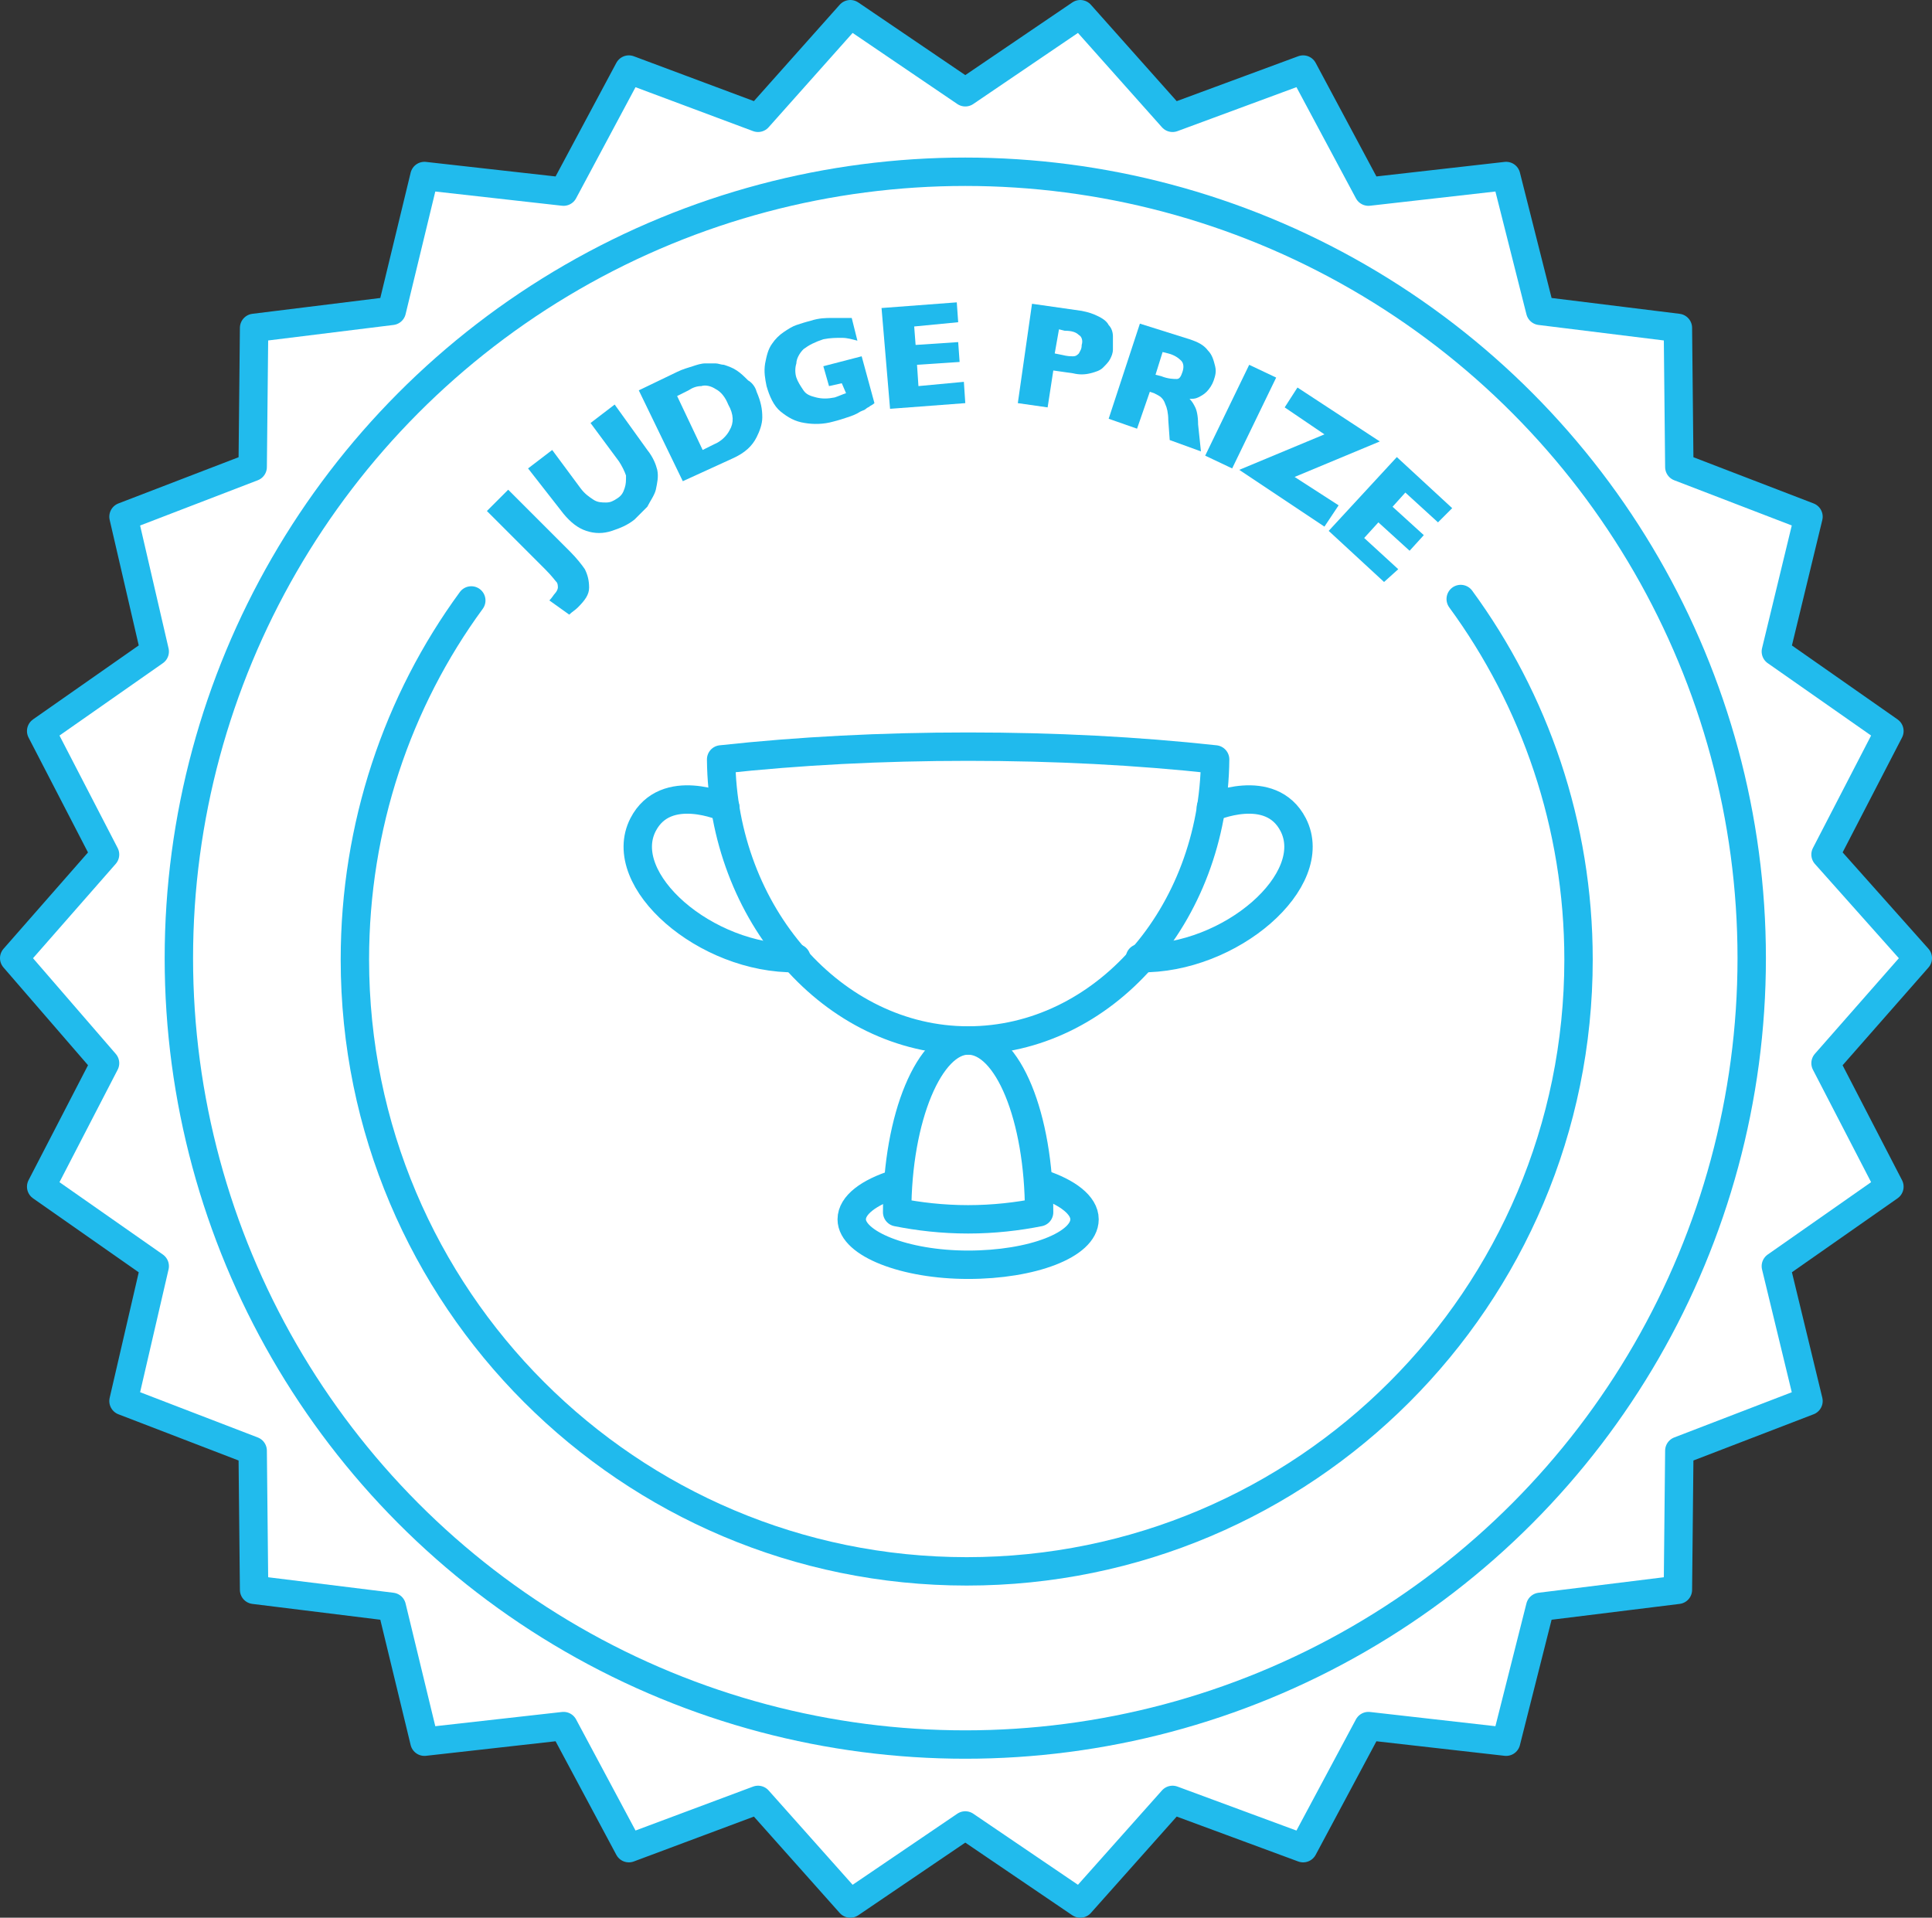 <?xml version="1.0" encoding="utf-8"?>
<!-- Generator: Adobe Illustrator 22.1.0, SVG Export Plug-In . SVG Version: 6.00 Build 0)  -->
<svg version="1.1" id="レイヤー_1" xmlns="http://www.w3.org/2000/svg" xmlns:xlink="http://www.w3.org/1999/xlink" x="0px"
	 y="0px" viewBox="0 0 136.1 135.1" style="enable-background:new 0 0 136.1 135.1;" xml:space="preserve">
<rect x="0" y="0" width="136.1" height="135.1" fill="#333333" stroke="none"/>
<style type="text/css">
	.st0{fill:#FFFFFF;}
	.st1{fill:none;stroke:#21BBED;stroke-width:2;stroke-linecap:round;stroke-linejoin:round;stroke-miterlimit:10;}
	.st2{fill:#FFFFFF;stroke:#20BAED;stroke-width:2;stroke-miterlimit:10;}
	.st3{fill:none;stroke:#20BAED;stroke-width:2;stroke-linecap:round;stroke-linejoin:round;stroke-miterlimit:10;}
	.st4{fill:#20BAED;}
</style>
<g>
	<polygon class="st0" points="135.1,67.5 128.6,74.9 133.1,83.6 125.1,89.2 127.4,98.7 118.3,102.2 118.2,112 108.5,113.2 
		106.1,122.7 96.4,121.6 91.8,130.2 82.6,126.8 76.1,134.1 68,128.6 59.9,134.1 53.4,126.8 44.3,130.2 39.7,121.6 29.9,122.7 
		27.6,113.2 17.9,112 17.8,102.2 8.7,98.7 10.9,89.2 2.9,83.6 7.4,74.9 1,67.5 7.4,60.2 2.9,51.5 10.9,45.9 8.7,36.4 17.8,32.9 
		17.9,23.1 27.6,21.9 29.9,12.4 39.7,13.5 44.3,4.9 53.4,8.3 59.9,1 68,6.5 76.1,1 82.6,8.3 91.8,4.9 96.4,13.5 106.1,12.4 
		108.5,21.9 118.2,23.1 118.3,32.9 127.4,36.4 125.1,45.9 133.1,51.5 128.6,60.2 	"/>
	<polygon class="st1" points="135.1,67.5 128.6,74.9 133.1,83.6 125.1,89.2 127.4,98.7 118.3,102.2 118.2,112 108.5,113.2 
		106.1,122.7 96.4,121.6 91.8,130.2 82.6,126.8 76.1,134.1 68,128.6 59.9,134.1 53.4,126.8 44.3,130.2 39.7,121.6 29.9,122.7 
		27.6,113.2 17.9,112 17.8,102.2 8.7,98.7 10.9,89.2 2.9,83.6 7.4,74.9 1,67.5 7.4,60.2 2.9,51.5 10.9,45.9 8.7,36.4 17.8,32.9 
		17.9,23.1 27.6,21.9 29.9,12.4 39.7,13.5 44.3,4.9 53.4,8.3 59.9,1 68,6.5 76.1,1 82.6,8.3 91.8,4.9 96.4,13.5 106.1,12.4 
		108.5,21.9 118.2,23.1 118.3,32.9 127.4,36.4 125.1,45.9 133.1,51.5 128.6,60.2 	"/>
</g>
<circle class="st2" cx="68" cy="67.5" r="55.4"/>
<path class="st3" d="M102.9,42.2c5.2,7.1,8.3,15.9,8.3,25.4c0,23.8-19.3,43.1-43.1,43.1S25,91.4,25,67.6c0-9.4,3-18.2,8.2-25.3"/>
<g>
	<path class="st3" d="M68.2,52.6c-6.1,0-11.9,0.3-17.4,0.9c0.1,10.9,7.9,19.8,17.4,19.8s17.3-8.8,17.4-19.8
		C80.1,52.9,74.3,52.6,68.2,52.6z"/>
	<path class="st3" d="M68.2,85.9c-1.8,0-3.5-0.2-5-0.5c0-6.7,2.3-12.1,5-12.1c2.8,0,5,5.4,5,12.1C71.7,85.7,70,85.9,68.2,85.9z"/>
	<path class="st3" d="M85.3,56.9c0,0,4.2-1.9,5.8,1.2c2,3.9-4.4,9.5-10.8,9.4"/>
	<path class="st3" d="M51.1,56.9c0,0-4.2-1.9-5.8,1.2c-2,3.9,4.4,9.5,10.8,9.4"/>
	<path class="st3" d="M73.4,83.4c1.8,0.6,3,1.5,3,2.5c0,1.8-3.7,3.2-8.2,3.2S60,87.6,60,85.9c0-1,1.2-1.9,3.1-2.5"/>
</g>
<g>
	<path class="st4" d="M40.2,38.9c0.4,0.4,0.8,0.9,1,1.2c0.2,0.4,0.3,0.8,0.3,1.3c0,0.5-0.3,0.9-0.8,1.4c-0.2,0.2-0.4,0.3-0.6,0.5
		l-1.4-1c0.2-0.2,0.3-0.4,0.4-0.5s0.2-0.3,0.2-0.4c0-0.1,0-0.3-0.1-0.4c-0.1-0.1-0.3-0.4-0.8-0.9l-4.1-4.1l1.5-1.5L40.2,38.9z"/>
	<path class="st4" d="M45.6,31.7c0.4,0.5,0.6,1,0.7,1.4c0.1,0.5,0,0.9-0.1,1.4c-0.1,0.4-0.4,0.8-0.6,1.2c-0.3,0.3-0.6,0.6-0.9,0.9
		c-0.5,0.4-1,0.6-1.6,0.8c-0.6,0.2-1.2,0.2-1.8,0c-0.6-0.2-1.1-0.6-1.6-1.2L37.2,33l1.7-1.3l2,2.7c0.3,0.4,0.6,0.6,0.9,0.8
		c0.3,0.2,0.6,0.2,0.9,0.2c0.3,0,0.5-0.1,0.8-0.3c0.3-0.2,0.4-0.4,0.5-0.7c0.1-0.3,0.1-0.5,0.1-0.9c-0.1-0.3-0.3-0.7-0.5-1l-2-2.7
		l1.7-1.3L45.6,31.7z"/>
	<path class="st4" d="M53.3,27.6c0.3,0.7,0.4,1.2,0.4,1.8c0,0.5-0.2,1-0.4,1.4c-0.3,0.6-0.8,1.1-1.7,1.5l-3.5,1.6l-3.1-6.4l2.7-1.3
		c0.4-0.2,0.8-0.3,1.1-0.4c0.3-0.1,0.6-0.2,0.9-0.2c0.3,0,0.5,0,0.7,0c0.2,0,0.4,0.1,0.6,0.1c0.3,0.1,0.6,0.2,0.9,0.4
		c0.3,0.2,0.5,0.4,0.8,0.7C52.9,26.9,53.2,27.2,53.3,27.6z M51.3,28.5c-0.2-0.5-0.5-0.9-0.9-1.1c-0.3-0.2-0.7-0.3-1-0.2
		c-0.3,0-0.6,0.1-0.9,0.3l-0.8,0.4l1.8,3.8l0.8-0.4c0.5-0.2,0.9-0.6,1.1-1C51.7,29.8,51.7,29.2,51.3,28.5z"/>
	<path class="st4" d="M61.6,28.4c-0.1,0.1-0.3,0.2-0.3,0.2c-0.1,0.1-0.2,0.1-0.3,0.2c-0.1,0.1-0.2,0.1-0.4,0.2
		c-0.3,0.2-0.6,0.3-0.9,0.4c-0.3,0.1-0.6,0.2-1,0.3c-0.7,0.2-1.4,0.2-2,0.1c-0.7-0.1-1.2-0.4-1.7-0.8c-0.5-0.4-0.8-1.1-1-1.8
		c-0.1-0.5-0.2-1-0.1-1.6c0.1-0.5,0.2-1,0.5-1.4c0.2-0.3,0.5-0.6,0.8-0.8c0.3-0.2,0.6-0.4,0.9-0.5c0.3-0.1,0.6-0.2,1-0.3
		c0.6-0.2,1.1-0.2,1.5-0.2c0.4,0,0.9,0,1.4,0l0.4,1.6c-0.4-0.1-0.7-0.2-1.1-0.2c-0.4,0-0.8,0-1.3,0.1c-0.6,0.2-1,0.4-1.4,0.7
		c-0.3,0.3-0.5,0.7-0.5,1c-0.1,0.3-0.1,0.7,0,1c0.1,0.3,0.3,0.6,0.5,0.9c0.2,0.3,0.5,0.4,0.9,0.5s0.8,0.1,1.3,0
		c0.3-0.1,0.5-0.2,0.8-0.3L59.3,27l-0.9,0.2L58,25.8l2.7-0.7L61.6,28.4z"/>
	<path class="st4" d="M68,28.4l-5.3,0.4l-0.6-7.1l5.3-0.4l0.1,1.4L64.4,23l0.1,1.3l3-0.2l0.1,1.4l-3,0.2l0.1,1.5l3.2-0.3L68,28.4z"
		/>
	<path class="st4" d="M78.4,24.6c0,0.3-0.1,0.5-0.2,0.7c-0.1,0.2-0.3,0.4-0.5,0.6c-0.2,0.2-0.5,0.3-0.9,0.4s-0.8,0.1-1.2,0l-1.4-0.2
		l-0.4,2.6l-2.1-0.3l1-7l3.5,0.5c0.5,0.1,0.8,0.2,1.2,0.4s0.6,0.4,0.7,0.6c0.2,0.2,0.3,0.5,0.3,0.8C78.4,24.1,78.4,24.4,78.4,24.6z
		 M76.2,24.3c0.1-0.3,0-0.6-0.2-0.7c-0.2-0.2-0.5-0.3-1-0.3l-0.4-0.1l-0.3,1.7l0.5,0.1c0.4,0.1,0.6,0.1,0.8,0.1
		c0.2,0,0.3-0.1,0.4-0.2C76.1,24.7,76.2,24.6,76.2,24.3z"/>
	<path class="st4" d="M84.6,31.8L82.4,31l-0.1-1.4c0-0.5-0.1-0.9-0.2-1.1c-0.1-0.3-0.2-0.4-0.3-0.5c-0.1-0.1-0.3-0.2-0.5-0.3
		L81,27.6l-0.9,2.6l-2-0.7l2.2-6.7l3.5,1.1c0.6,0.2,1,0.4,1.3,0.8c0.3,0.3,0.4,0.7,0.5,1.1c0.1,0.4,0,0.7-0.1,1
		c-0.1,0.3-0.3,0.6-0.5,0.8c-0.2,0.2-0.4,0.3-0.6,0.4c-0.2,0.1-0.4,0.1-0.6,0.1c0.2,0.2,0.3,0.4,0.4,0.6c0.1,0.2,0.2,0.6,0.2,1.2
		L84.6,31.8z M83.3,26.2c0.1-0.3,0.1-0.6-0.1-0.8c-0.2-0.2-0.5-0.4-0.9-0.5l-0.4-0.1l-0.5,1.6l0.4,0.1c0.5,0.2,0.9,0.2,1.1,0.2
		C83.1,26.7,83.2,26.5,83.3,26.2z"/>
	<path class="st4" d="M86.8,33l-1.9-0.9l3.1-6.4l1.9,0.9L86.8,33z"/>
	<path class="st4" d="M93.3,37.1l-6-4l6-2.5l-2.8-1.9l0.9-1.4l5.8,3.8l-6,2.5l3.1,2L93.3,37.1z"/>
	<path class="st4" d="M97.5,41l-3.9-3.6l4.8-5.2l3.9,3.6l-1,1L99,34.7l-0.9,1l2.2,2l-1,1.1l-2.2-2l-1,1.1l2.4,2.2L97.5,41z"/>
</g>
</svg>
